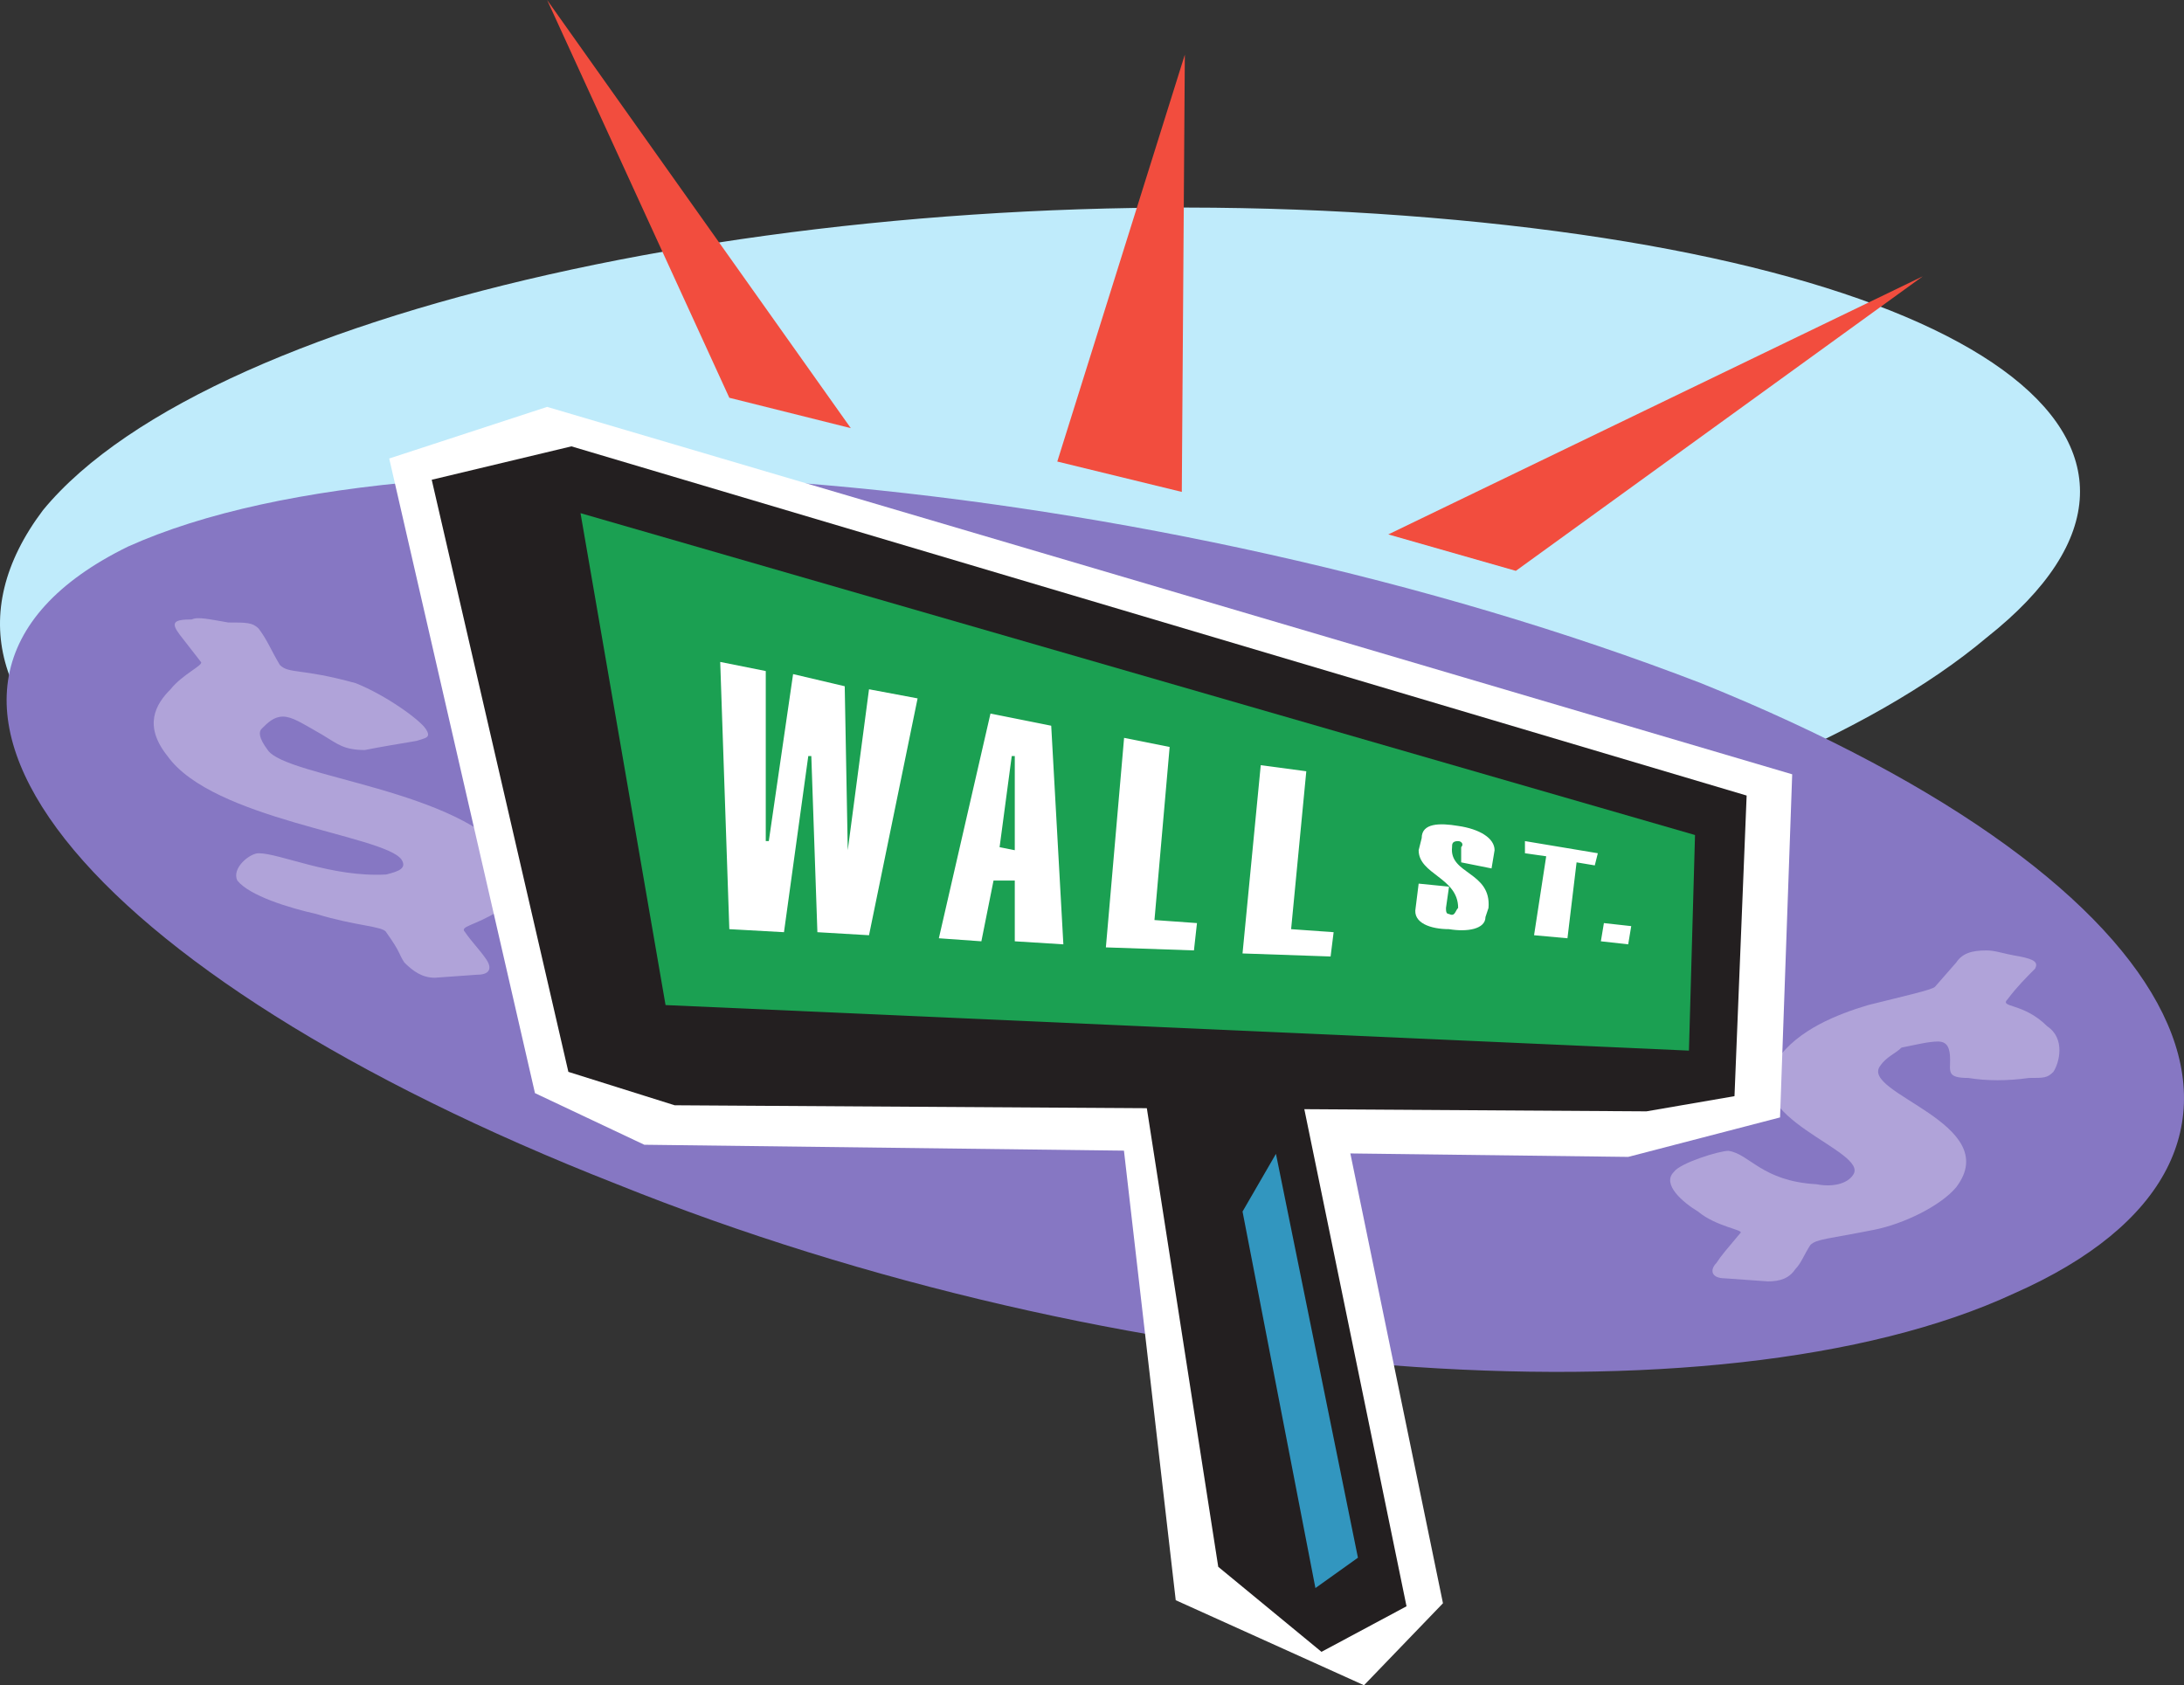 <svg xmlns="http://www.w3.org/2000/svg" width="539.389" height="416.25"><rect width="100%" height="100%" fill="#333333" stroke="none"/><path fill="#bfebfb" fill-rule="evenodd" d="M167.373 232.5c123 6.75 266.25-27 323.25-75 60.75-48-2.25-93.75-144-104.25s-294 21.75-336 72.75c-39 51.75 33 99.75 156.75 106.5"/><path fill="#8677c3" fill-rule="evenodd" d="M152.373 292.5c123 49.5 272.25 60.75 345 27 76.5-33.75 47.25-100.5-77.25-150.75-134.25-51.75-313.5-67.5-388.5-33.75-70.5 34.5-11.25 105.75 120.75 157.5"/><path fill="#b0a3d9" fill-rule="evenodd" d="M107.373 241.5c-3 0-5.25-1.5-7.5-3.75-1.5-2.25-.75-2.25-4.5-7.5-.75-1.5-7.5-1.5-17.25-4.5-6.75-1.5-16.5-4.5-19.5-8.25-1.5-3 3-6.75 5.25-6.75 5.25 0 18 6 31.5 5.25 3-.75 5.25-1.5 3.75-3.75-4.5-6-46.5-9.75-57.75-25.5-6-7.5-3-12.75.75-16.5 3-3.75 8.25-6 7.5-6.75l-5.25-6.75c-2.25-3-1.5-3.75 3-3.75 1.5-.75 4.5 0 9 .75 4.5 0 6 0 7.5 1.5 2.25 3 3 5.25 5.25 9 2.25 2.25 5.25.75 18.75 4.5 7.5 3 15.75 9 17.25 11.25s0 2.25-2.25 3c-4.5.75-9 1.5-12.75 2.25-5.25 0-6.75-1.5-10.5-3.75-5.25-3-7.5-4.5-9.75-4.5s-3.75 1.5-5.25 3c-.75.75-.75 2.25 1.5 5.25 4.5 6.75 48 9.75 60 27 3.75 4.5 1.5 9.75-3 12.75-6 3.75-9.75 3.75-8.25 5.25 1.5 2.25 3.75 4.5 5.25 6.75s.75 3.75-2.25 3.75l-10.5.75m318.75 74.25c-3.75 0-3.75-2.25-2.25-3.75 1.5-2.25 2.25-3 6-7.5.75-.75-6-1.5-10.5-5.25-3.75-2.25-9-6.75-6-9.75 1.5-2.25 11.25-5.25 13.5-5.25 5.25.75 8.25 7.5 21.75 8.25 3.75.75 7.5 0 9-2.25 4.5-6-29.25-14.25-18.75-28.5 5.25-7.5 15-11.25 22.5-13.5 9-2.25 15.75-3.75 16.5-4.5l5.25-6c1.5-2.25 3.75-3 7.5-3 2.25 0 3.75.75 8.25 1.5 3.75.75 4.5 1.5 3.75 3-2.25 2.25-4.5 4.5-6.75 7.5-2.25 2.25 3.75.75 9.75 6.75 4.5 3 3 9 1.5 11.25-1.5 1.5-2.25 1.5-6 1.5-5.25.75-10.5.75-15 0-5.25 0-4.5-1.5-4.5-4.5s-.75-4.5-3-4.5-5.25.75-9 1.5c-1.5 1.5-3.75 2.25-5.25 4.5-5.25 6.75 30.75 14.25 18.75 30-3.75 4.5-12.75 9-20.25 10.5-11.25 2.25-14.25 2.25-15.75 3.75-1.5 2.25-2.25 4.5-3.75 6-1.5 2.25-3.75 3-6.75 3l-10.5-.75"/><path fill="#fff" fill-rule="evenodd" d="m439.623 276 3-84.75-307.5-90.75-39 12.75 36 156.75 27 12.75 243 3 37.5-9.75"/><path fill="#fff" fill-rule="evenodd" d="m276.123 271.5 14.25 123.75 46.5 21 19.5-20.25-26.25-127.5-43.5 3h-10.5"/><path fill="#231f20" fill-rule="evenodd" d="m281.373 261.75 19.5 125.25 25.5 21 21-11.25-27.75-135-36 1.5-2.25-1.5"/><path fill="#3296bf" fill-rule="evenodd" d="m324.873 392.25 10.5-7.5-20.25-99.75-8.25 14.25 18 93"/><path fill="#f24d3e" fill-rule="evenodd" d="M474.873 68.25 374.373 141l-31.5-9zM292.623 13.5l-.75 108-30.75-7.5zM135.123 0l75 105.75-30-7.5zm0 0"/><path fill="#231f20" fill-rule="evenodd" d="m428.373 270.75 3-74.25-290.25-86.25-34.5 8.25 33.75 146.25 26.25 8.25 240 1.5 21.75-3.75"/><path fill="#1ba052" fill-rule="evenodd" d="m143.373 126.75 21 121.5 252.75 11.25 1.5-53.25-275.25-79.5"/><path fill="#fff" fill-rule="evenodd" d="m208.623 169.5.75 40.5 5.25-39.75 12 2.25-12 58.5-12.75-.75-1.5-43.5h-.75l-6 43.5-13.5-.75-2.25-66 11.25 2.25v42h.75l6-41.25 12.75 3m36 6.75 15 3 3 54-12-.75v-15h-5.25l-3 15-10.5-.75 12.75-55.5m6 33.75v-23.25h-.75l-3 22.5 3.75.75m22.5 24 4.5-51.75 11.25 2.25-3.75 42.75 10.5.75-.75 6.75-21.75-.75m33.75 1.5 4.5-46.5 11.25 1.5-3.75 39 10.5.75-.75 6-21.75-.75m54-22.5v-3.75c.75-.75 0-1.5-.75-1.5-1.5 0-1.5.75-1.5 1.5-.75 6.75 9.75 6 9 15l-.75 2.25c0 3-4.5 3.75-9 3-4.5 0-9-1.5-8.25-5.25l.75-6 7.5.75-.75 5.25c0 .75 0 1.5.75 1.5 1.5.75 1.5-.75 2.25-1.5 0-7.5-9.75-8.25-9.75-14.25l.75-3c0-3.75 4.5-3.75 9-3 5.25.75 9 3 9 6l-.75 4.5-7.5-1.5m26.25 18.75-8.25-.75 3-19.5-5.25-.75v-3l18 3-.75 3-4.5-.75-2.25 18.75m8.25.75.75-4.5 6.75.75-.75 4.5-6.75-.75"/></svg>
